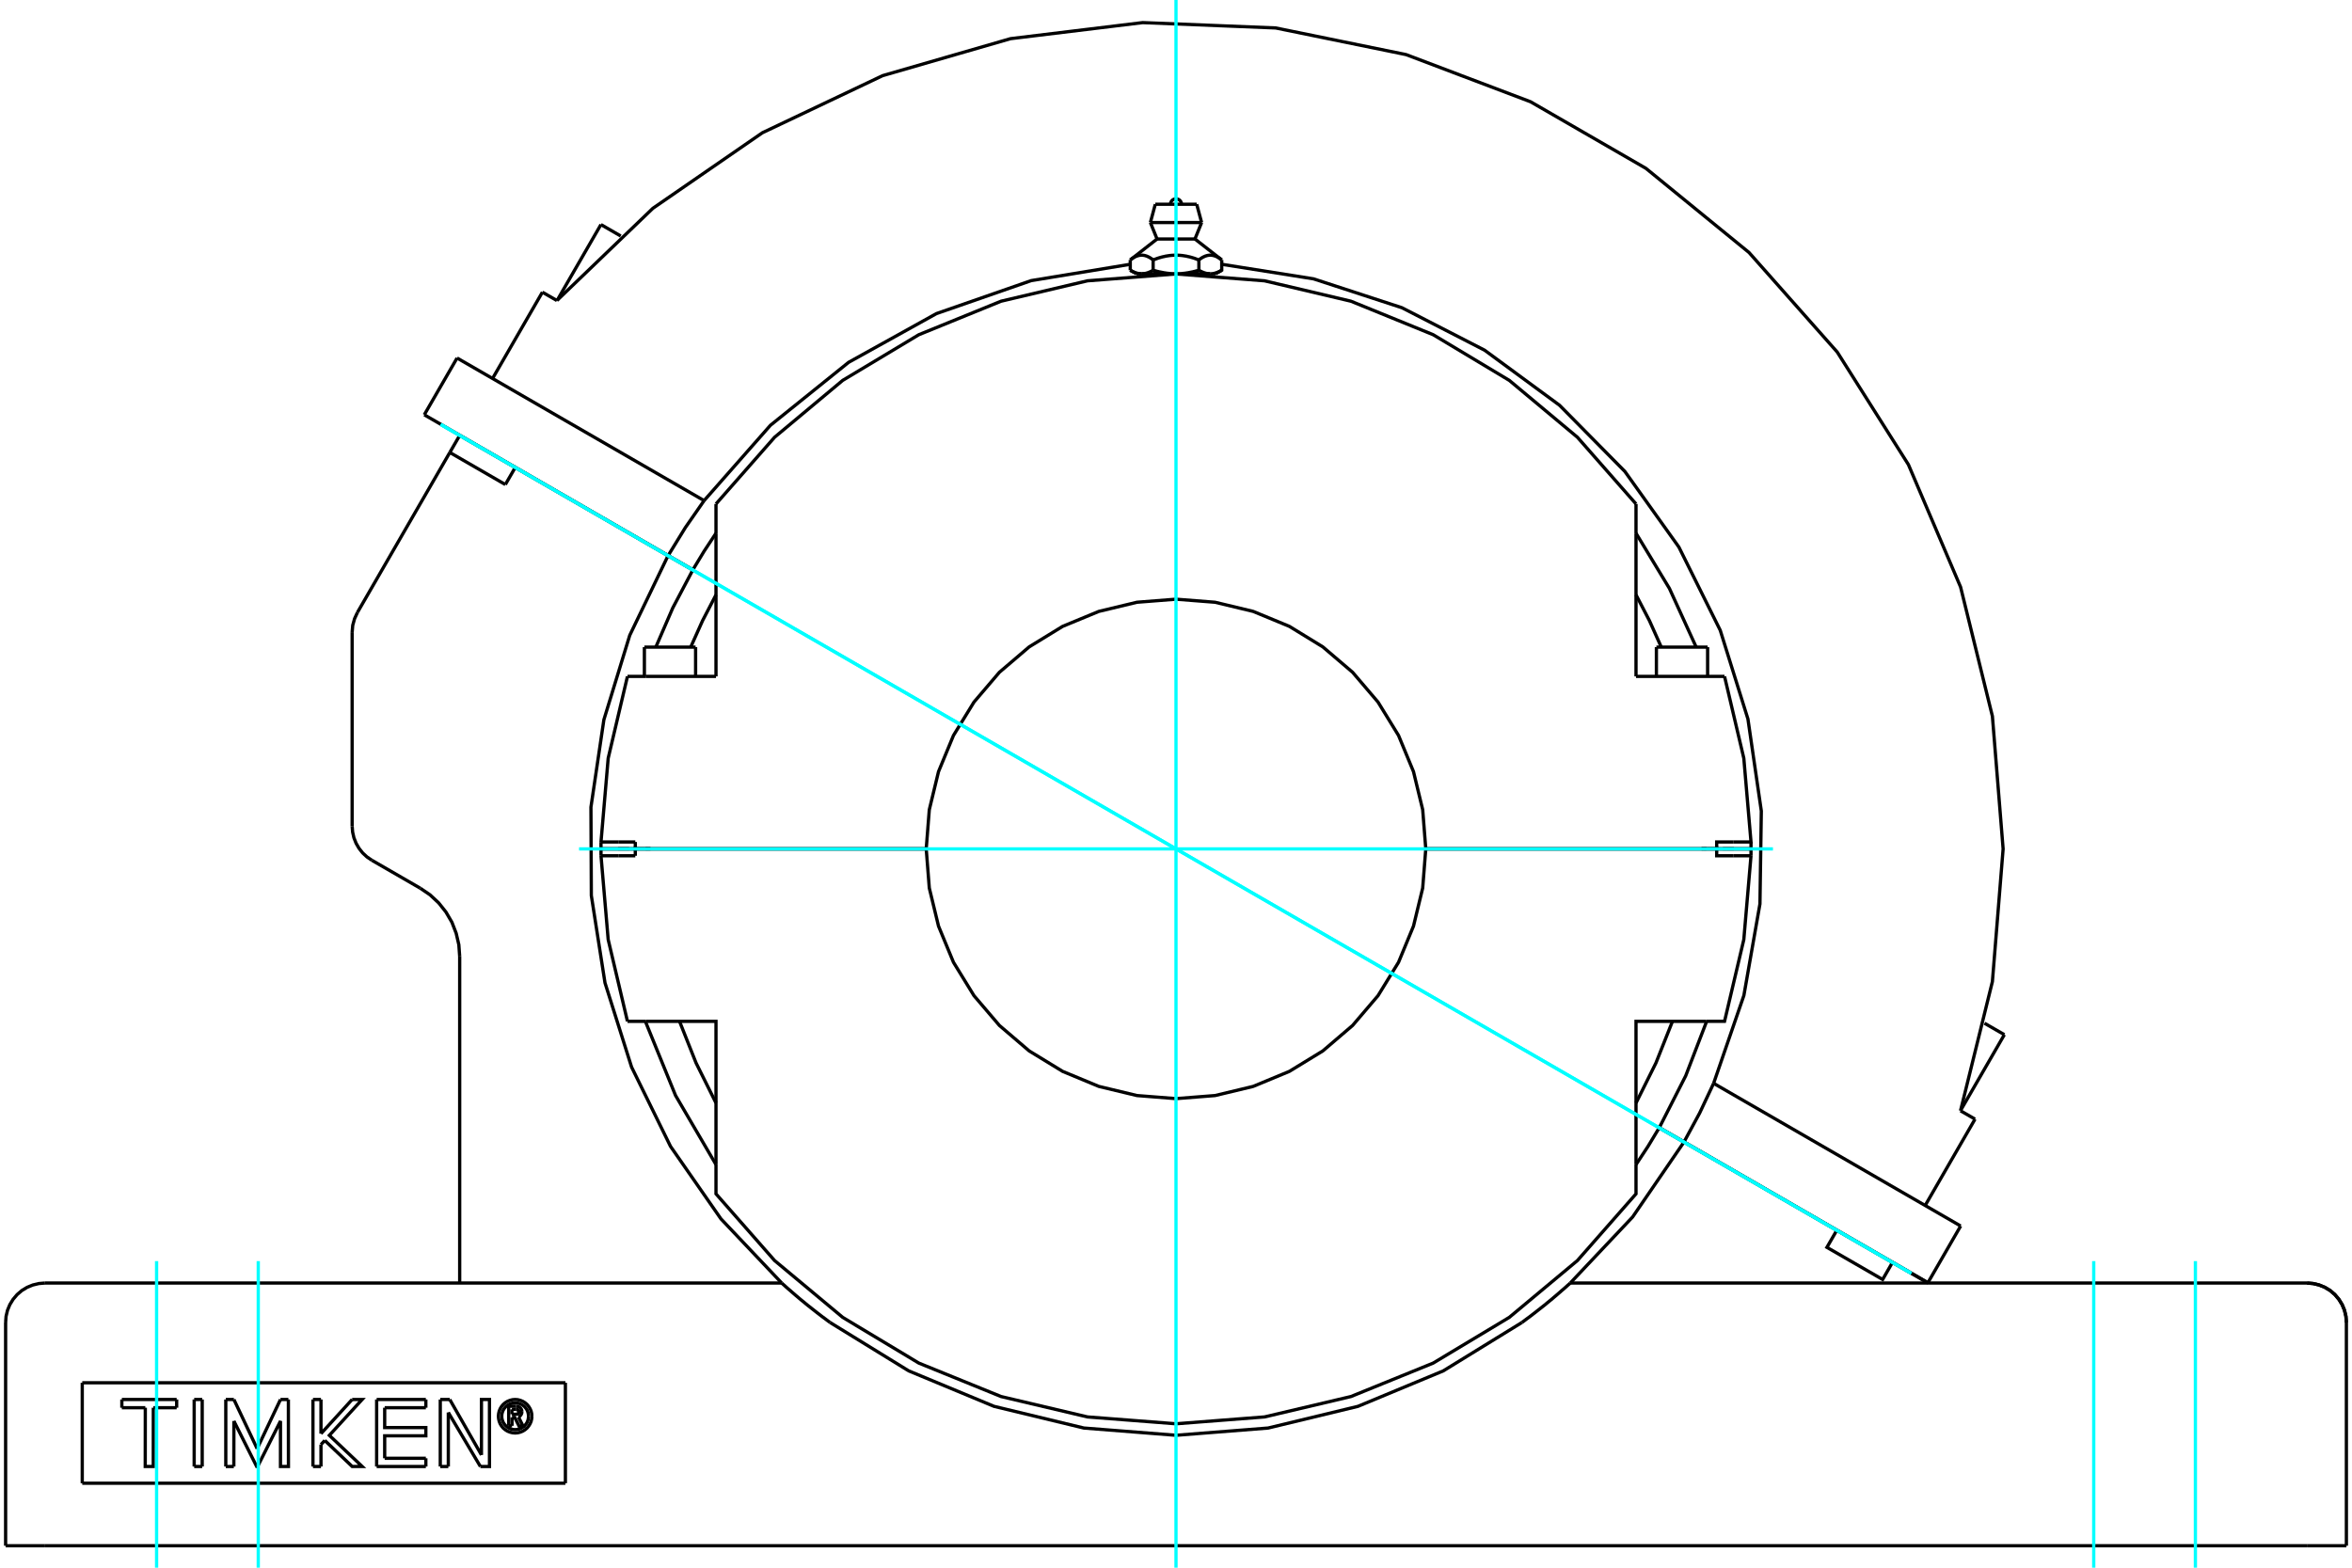 <?xml version="1.0" standalone="no"?>
<!DOCTYPE svg PUBLIC "-//W3C//DTD SVG 1.1//EN"
	"http://www.w3.org/Graphics/SVG/1.1/DTD/svg11.dtd">
<svg xmlns="http://www.w3.org/2000/svg" height="100%" width="100%" viewBox="0 0 36000 24000">
	<rect x="-1800" y="-1200" width="39600" height="26400" style="fill:#FFF"/>
	<g style="fill:none; fill-rule:evenodd" transform="matrix(1 0 0 1 0 0)">
		<g style="fill:none; stroke:#000; stroke-width:50; shape-rendering:geometricPrecision">
			<line x1="9562" y1="12994" x2="9629" y2="12994"/>
			<line x1="26371" y1="12994" x2="26438" y2="12994"/>
			<line x1="9460" y1="12994" x2="9562" y2="12994"/>
			<line x1="26438" y1="12994" x2="26540" y2="12994"/>
			<line x1="26044" y1="12994" x2="26069" y2="12994"/>
			<line x1="26801" y1="12994" x2="26276" y2="12994"/>
			<line x1="21823" y1="12994" x2="26276" y2="12994"/>
			<line x1="26044" y1="12994" x2="26309" y2="12994"/>
			<line x1="26069" y1="12994" x2="26119" y2="12994"/>
			<line x1="9199" y1="12997" x2="9724" y2="12997"/>
			<line x1="14177" y1="12997" x2="9724" y2="12997"/>
			<polyline points="9199,12997 9199,13049 9199,13101"/>
			<line x1="9724" y1="12997" x2="9724" y2="13101"/>
			<line x1="9464" y1="13101" x2="9199" y2="13101"/>
			<line x1="9724" y1="13101" x2="9464" y2="13101"/>
			<polyline points="9199,13101 9309,14384 9604,15636"/>
			<line x1="26801" y1="13101" x2="26536" y2="13101"/>
			<polyline points="26118,15636 26396,15636 26691,14384 26801,13101"/>
			<polyline points="9882,15636 10959,15636 10959,17822"/>
			<polyline points="25041,17822 25041,15636 26118,15636"/>
			<polyline points="26536,13101 26276,13101 26276,12997 21823,12997"/>
			<polyline points="14177,12997 14224,13595 14365,14178 14594,14732 14908,15243 15297,15699 15753,16089 16265,16402 16819,16632 17402,16772 18000,16819 18598,16772 19181,16632 19735,16402 20247,16089 20703,15699 21092,15243 21406,14732 21635,14178 21776,13595 21823,12997"/>
			<line x1="9604" y1="15636" x2="9882" y2="15636"/>
			<polyline points="25041,16886 25346,16273 25599,15636"/>
			<polyline points="10401,15636 10654,16273 10959,16886"/>
			<polyline points="10959,17822 10959,18277 11856,19298 12899,20168 14064,20868 15323,21380 16645,21692 18000,21797 19355,21692 20677,21380 21936,20868 23101,20168 24144,19298 25041,18277 25041,17822"/>
			<polyline points="26801,13101 26801,13049 26801,12997"/>
			<line x1="26276" y1="12997" x2="26801" y2="12997"/>
			<line x1="9882" y1="10355" x2="9604" y2="10355"/>
			<line x1="10959" y1="10355" x2="9882" y2="10355"/>
			<polyline points="25041,7715 24144,6694 23101,5823 21936,5124 20677,4611 19355,4299 18000,4194 16645,4299 15323,4611 14064,5124 12899,5823 11856,6694 10959,7715"/>
			<polyline points="26396,10355 26118,10355 25041,10355"/>
			<line x1="9464" y1="12890" x2="9724" y2="12890"/>
			<line x1="9199" y1="12890" x2="9464" y2="12890"/>
			<line x1="9724" y1="12890" x2="9724" y2="12994"/>
			<polyline points="9199,12890 9199,12942 9199,12994"/>
			<line x1="9724" y1="12994" x2="9199" y2="12994"/>
			<polyline points="9604,10355 9309,11608 9199,12890"/>
			<line x1="9724" y1="12994" x2="14177" y2="12994"/>
			<polyline points="21823,12994 21776,12396 21635,11813 21406,11259 21092,10748 20703,10292 20247,9903 19735,9589 19181,9360 18598,9220 18000,9173 17402,9220 16819,9360 16265,9589 15753,9903 15297,10292 14908,10748 14594,11259 14365,11813 14224,12396 14177,12994"/>
			<polyline points="26276,12994 26276,12890 26536,12890"/>
			<line x1="25041" y1="10355" x2="25041" y2="8169"/>
			<line x1="10959" y1="8169" x2="10959" y2="10355"/>
			<polyline points="26801,12994 26801,12942 26801,12890"/>
			<polyline points="26536,12890 26801,12890 26691,11608 26396,10355"/>
			<polyline points="10959,9106 10754,9501 10572,9907"/>
			<line x1="10959" y1="7715" x2="10959" y2="8169"/>
			<line x1="25041" y1="8169" x2="25041" y2="7715"/>
			<polyline points="25428,9907 25246,9501 25041,9106"/>
			<line x1="9931" y1="12994" x2="9956" y2="12994"/>
			<line x1="9881" y1="12994" x2="9931" y2="12994"/>
			<line x1="9691" y1="12994" x2="9956" y2="12994"/>
			<line x1="25353" y1="9907" x2="26137" y2="9907"/>
			<line x1="9863" y1="9907" x2="10647" y2="9907"/>
			<polyline points="17475,4191 17470,4191 17466,4191 17461,4191 17456,4191 17451,4190 17446,4190 17442,4189 17437,4189 17432,4188 17427,4187 17422,4186 17418,4185 17413,4184 17408,4183 17403,4182 17398,4180 17393,4179 17389,4177 17384,4176 17379,4174 17374,4172 17369,4170 17364,4168 17359,4166 17353,4164 17348,4162 17343,4160 17338,4157 17333,4155 17327,4152 17322,4149 17317,4146 17311,4144 17306,4141 17300,4137"/>
			<polyline points="17650,4137 17645,4141 17639,4144 17634,4146 17628,4149 17623,4152 17618,4155 17612,4157 17607,4160 17602,4162 17597,4164 17592,4166 17587,4168 17582,4170 17577,4172 17572,4174 17567,4176 17562,4177 17557,4179 17552,4180 17547,4182 17542,4183 17538,4184 17533,4185 17528,4186 17523,4187 17518,4188 17514,4189 17509,4189 17504,4190 17499,4190 17494,4191 17490,4191 17485,4191 17480,4191 17475,4191"/>
			<line x1="17650" y1="4137" x2="17650" y2="3979"/>
			<polyline points="17300,3979 17312,3971 17323,3963 17334,3955 17344,3948 17355,3942 17365,3936 17375,3931 17385,3927 17395,3922 17405,3919 17414,3916 17424,3913 17433,3911 17443,3909 17452,3908 17461,3907 17471,3906 17480,3906 17489,3907 17498,3908 17508,3909 17517,3911 17527,3913 17536,3916 17546,3919 17555,3922 17565,3927 17575,3931 17585,3936 17596,3942 17606,3948 17617,3955 17628,3963 17639,3971 17650,3979"/>
			<line x1="17300" y1="3979" x2="17300" y2="4137"/>
			<line x1="17710" y1="3659" x2="18290" y2="3659"/>
			<polyline points="17650,3979 17673,3971 17695,3963 17717,3955 17738,3948 17759,3942 17780,3936 17800,3931 17820,3927 17840,3922 17859,3919 17878,3916 17897,3913 17916,3911 17935,3909 17954,3908 17972,3907 17991,3906 18009,3906 18028,3907 18046,3908 18065,3909 18084,3911 18103,3913 18122,3916 18141,3919 18160,3922 18180,3927 18200,3931 18220,3936 18241,3942 18262,3948 18283,3955 18305,3963 18327,3971 18350,3979 18361,3971 18372,3963 18383,3955 18394,3948 18404,3942 18415,3936 18425,3931 18435,3927 18445,3922 18454,3919 18464,3916 18473,3913 18483,3911 18492,3909 18502,3908 18511,3907 18520,3906 18529,3906 18539,3907 18548,3908 18557,3909 18567,3911 18576,3913 18586,3916 18595,3919 18605,3922 18615,3927 18625,3931 18635,3936 18645,3942 18656,3948 18666,3955 18677,3963 18688,3971 18700,3979"/>
			<polyline points="17475,4191 18000,4191 17990,4191 17981,4191 17971,4191 17962,4191 17952,4190 17942,4190 17933,4189 17923,4189 17914,4188 17904,4187 17895,4186 17885,4185 17875,4184 17866,4183 17856,4182 17846,4180 17836,4179 17827,4177 17817,4176 17807,4174 17797,4172 17787,4170 17777,4168 17767,4166 17756,4164 17746,4162 17736,4160 17726,4157 17715,4155 17704,4152 17694,4149 17683,4146 17672,4144 17661,4141 17650,4137"/>
			<line x1="17394" y1="4191" x2="17475" y2="4191"/>
			<polyline points="18700,3979 18700,4137 18694,4141 18689,4144 18683,4146 18678,4149 18673,4152 18667,4155 18662,4157 18657,4160 18652,4162 18647,4164 18641,4166 18636,4168 18631,4170 18626,4172 18621,4174 18616,4176 18611,4177 18607,4179 18602,4180 18597,4182 18592,4183 18587,4184 18582,4185 18578,4186 18573,4187 18568,4188 18563,4189 18558,4189 18554,4190 18549,4190 18544,4191 18539,4191 18534,4191 18530,4191 18525,4191 18606,4191"/>
			<polyline points="18525,4191 18520,4191 18515,4191 18510,4191 18506,4191 18501,4190 18496,4190 18491,4189 18486,4189 18482,4188 18477,4187 18472,4186 18467,4185 18462,4184 18458,4183 18453,4182 18448,4180 18443,4179 18438,4177 18433,4176 18428,4174 18423,4172 18418,4170 18413,4168 18408,4166 18403,4164 18398,4162 18393,4160 18388,4157 18382,4155 18377,4152 18372,4149 18366,4146 18361,4144 18355,4141 18350,4137"/>
			<polyline points="18350,3979 18350,4137 18339,4141 18328,4144 18317,4146 18306,4149 18296,4152 18285,4155 18274,4157 18264,4160 18254,4162 18244,4164 18233,4166 18223,4168 18213,4170 18203,4172 18193,4174 18183,4176 18173,4177 18164,4179 18154,4180 18144,4182 18134,4183 18125,4184 18115,4185 18105,4186 18096,4187 18086,4188 18077,4189 18067,4189 18058,4190 18048,4190 18038,4191 18029,4191 18019,4191 18010,4191 18000,4191 18525,4191"/>
			<line x1="17608" y1="3407" x2="18392" y2="3407"/>
			<line x1="17683" y1="3127" x2="18317" y2="3127"/>
			<line x1="9198" y1="3438" x2="9501" y2="3613"/>
			<line x1="30375" y1="15665" x2="30679" y2="15840"/>
			<line x1="10227" y1="8505" x2="10605" y2="8723"/>
			<line x1="6494" y1="6350" x2="10227" y2="8505"/>
			<polyline points="25398,17263 25776,17482 29509,19637"/>
			<line x1="30010" y1="18769" x2="29509" y2="19637"/>
			<line x1="26229" y1="16585" x2="30010" y2="18769"/>
			<polyline points="25776,17482 26015,17040 26229,16585"/>
			<line x1="6996" y1="5481" x2="6494" y2="6350"/>
			<polyline points="10777,7664 10490,8077 10227,8505"/>
			<line x1="6996" y1="5481" x2="10777" y2="7664"/>
			<polyline points="26229,16585 26692,15240 26938,13838 26959,12416 26754,11007 26330,9649 25697,8375 24870,7217 23870,6204 22723,5361 21458,4711 20105,4269 18700,4046"/>
			<polyline points="17300,4046 15784,4296 14333,4801 12989,5547 11792,6511 10777,7664"/>
			<polyline points="10959,8163 10777,8439 10605,8723"/>
			<polyline points="25962,9907 25552,9008 25041,8163"/>
			<polyline points="25398,17263 25802,16469 26122,15636"/>
			<line x1="30230" y1="17133" x2="29467" y2="18455"/>
			<line x1="30008" y1="17005" x2="30230" y2="17133"/>
			<polyline points="30008,17005 30496,15027 30660,12996 30496,10965 30009,8987 29210,7112 28121,5390 26770,3865 25192,2577 23427,1558 21522,836 19526,428 17490,346 15467,592 13510,1158 11670,2032 9993,3189 8524,4601"/>
			<line x1="8302" y1="4473" x2="8524" y2="4601"/>
			<line x1="8302" y1="4473" x2="7539" y2="5795"/>
			<line x1="1259" y1="21169" x2="1259" y2="22707"/>
			<line x1="8654" y1="22707" x2="1259" y2="22707"/>
			<line x1="8654" y1="21169" x2="8654" y2="22707"/>
			<line x1="1259" y1="21169" x2="8654" y2="21169"/>
			<polyline points="8141,21681 8138,21641 8129,21602 8113,21565 8092,21531 8066,21500 8035,21474 8001,21453 7964,21438 7925,21428 7885,21425 7845,21428 7806,21438 7768,21453 7734,21474 7703,21500 7677,21531 7656,21565 7641,21602 7632,21641 7628,21681 7632,21722 7641,21761 7656,21798 7677,21832 7703,21863 7734,21889 7768,21910 7806,21925 7845,21935 7885,21938 7925,21935 7964,21925 8001,21910 8035,21889 8066,21863 8092,21832 8113,21798 8129,21761 8138,21722 8141,21681"/>
			<polyline points="8090,21681 8087,21649 8080,21618 8068,21588 8051,21561 8030,21536 8005,21515 7978,21499 7948,21486 7917,21479 7885,21476 7853,21479 7821,21486 7792,21499 7764,21515 7740,21536 7719,21561 7702,21588 7690,21618 7682,21649 7680,21681 7682,21714 7690,21745 7702,21775 7719,21802 7740,21826 7764,21847 7792,21864 7821,21877 7853,21884 7885,21887 7917,21884 7948,21877 7978,21864 8005,21847 8030,21826 8051,21802 8068,21775 8080,21745 8087,21714 8090,21681"/>
			<line x1="6884" y1="21425" x2="7369" y2="22274"/>
			<line x1="6739" y1="21425" x2="6884" y2="21425"/>
			<line x1="6739" y1="22451" x2="6739" y2="21425"/>
			<line x1="6862" y1="22451" x2="6739" y2="22451"/>
			<line x1="6862" y1="21624" x2="6862" y2="22451"/>
			<line x1="7353" y1="22451" x2="6862" y2="21624"/>
			<polyline points="7369,22274 7369,21425 7492,21425 7492,22451 7353,22451"/>
			<line x1="4913" y1="21948" x2="5390" y2="21425"/>
			<line x1="4913" y1="21425" x2="4913" y2="21948"/>
			<line x1="4790" y1="21425" x2="4913" y2="21425"/>
			<line x1="4790" y1="22451" x2="4790" y2="21425"/>
			<line x1="4913" y1="22451" x2="4790" y2="22451"/>
			<line x1="4913" y1="22115" x2="4913" y2="22451"/>
			<line x1="4971" y1="22052" x2="4913" y2="22115"/>
			<polyline points="5390,21425 5543,21425 5041,21974 5544,22451 5391,22451 4971,22052"/>
			<line x1="3095" y1="22451" x2="2972" y2="22451"/>
			<line x1="3095" y1="21425" x2="3095" y2="22451"/>
			<line x1="2972" y1="21425" x2="3095" y2="21425"/>
			<line x1="2972" y1="22451" x2="2972" y2="21425"/>
			<line x1="2704" y1="21551" x2="2347" y2="21551"/>
			<line x1="2704" y1="21425" x2="2704" y2="21551"/>
			<line x1="1865" y1="21425" x2="2704" y2="21425"/>
			<line x1="1865" y1="21551" x2="1865" y2="21425"/>
			<line x1="2224" y1="21551" x2="1865" y2="21551"/>
			<polyline points="2347,21551 2346,22451 2223,22451 2224,21551"/>
			<line x1="4293" y1="21425" x2="4414" y2="21425"/>
			<line x1="3936" y1="22178" x2="4293" y2="21425"/>
			<line x1="3580" y1="21425" x2="3936" y2="22178"/>
			<line x1="3456" y1="21425" x2="3580" y2="21425"/>
			<line x1="3456" y1="22451" x2="3456" y2="21425"/>
			<line x1="3579" y1="22451" x2="3456" y2="22451"/>
			<line x1="3580" y1="21755" x2="3579" y2="22451"/>
			<polyline points="4414,21425 4415,22451 4293,22451 4293,21755 3943,22451 3929,22451 3580,21755"/>
			<line x1="6518" y1="21551" x2="5888" y2="21551"/>
			<line x1="6518" y1="21425" x2="6518" y2="21551"/>
			<line x1="5765" y1="21425" x2="6518" y2="21425"/>
			<line x1="5765" y1="22451" x2="5765" y2="21425"/>
			<line x1="6518" y1="22451" x2="5765" y2="22451"/>
			<line x1="6518" y1="22325" x2="6518" y2="22451"/>
			<line x1="5888" y1="22325" x2="6518" y2="22325"/>
			<polyline points="5888,21551 5888,21855 6518,21855 6518,21981 5888,21981 5888,22325"/>
			<line x1="7835" y1="21576" x2="7835" y2="21651"/>
			<line x1="7902" y1="21576" x2="7835" y2="21576"/>
			<polyline points="7940,21613 7940,21607 7938,21601 7936,21596 7933,21591 7929,21586 7924,21583 7919,21580 7913,21578 7908,21576 7902,21576"/>
			<line x1="7988" y1="21613" x2="7940" y2="21613"/>
			<polyline points="7988,21613 7987,21599 7984,21586 7978,21573 7970,21561 7961,21551 7950,21543 7938,21536 7925,21531 7911,21529 7898,21528"/>
			<line x1="7786" y1="21528" x2="7898" y2="21528"/>
			<line x1="7786" y1="21828" x2="7786" y2="21528"/>
			<line x1="7837" y1="21828" x2="7786" y2="21828"/>
			<line x1="7837" y1="21699" x2="7837" y2="21828"/>
			<polyline points="7835,21651 7903,21651 7908,21651 7914,21649 7920,21647 7925,21644 7929,21640 7933,21636 7936,21631 7938,21626 7940,21620 7940,21614 7988,21614"/>
			<polyline points="7936,21692 7948,21686 7960,21677 7969,21667 7977,21655 7983,21642 7987,21628 7988,21614"/>
			<polyline points="7936,21692 8006,21833 7945,21833 7878,21699 7837,21699"/>
			<line x1="86" y1="23664" x2="86" y2="20246"/>
			<polyline points="12705,20246 13909,20987 15215,21530 16590,21862 18000,21973 19410,21862 20785,21530 22091,20987 23295,20246"/>
			<line x1="35311" y1="23664" x2="689" y2="23664"/>
			<polyline points="5471,9376 5427,9472 5399,9573 5390,9678"/>
			<line x1="5390" y1="12647" x2="5390" y2="9678"/>
			<polyline points="5390,12647 5397,12737 5417,12825 5450,12909 5495,12987 5551,13058 5617,13119 5692,13170"/>
			<line x1="6433" y1="13598" x2="5692" y2="13170"/>
			<polyline points="7036,14643 7023,14463 6982,14287 6917,14119 6826,13963 6714,13822 6582,13699 6433,13598"/>
			<line x1="7036" y1="19642" x2="7036" y2="14643"/>
			<line x1="28966" y1="19327" x2="29512" y2="19642"/>
			<line x1="25775" y1="17484" x2="25396" y2="17266"/>
			<line x1="28114" y1="18835" x2="25775" y2="17484"/>
			<line x1="28966" y1="19327" x2="28114" y2="18835"/>
			<line x1="35914" y1="23664" x2="35311" y2="23664"/>
			<line x1="689" y1="23664" x2="86" y2="23664"/>
			<line x1="35914" y1="23664" x2="35914" y2="20246"/>
			<polyline points="12705,20246 12677,20225 12649,20204 12621,20183 12592,20162 12563,20140 12535,20118 12506,20096 12477,20073 12449,20051 12421,20029 12393,20007 12365,19985 12338,19963 12312,19941 12286,19920 12260,19899 12235,19878 12212,19858 12188,19838 12166,19819 12145,19801 12123,19782 12103,19764 12083,19747 12064,19731 12046,19715 12030,19701 12016,19688 12003,19676 11991,19666 11982,19658 11975,19651 11969,19646 11966,19643 11965,19642"/>
			<line x1="689" y1="19642" x2="11965" y2="19642"/>
			<polyline points="35914,20246 35907,20151 35885,20059 35849,19972 35799,19891 35738,19819 35666,19757 35585,19708 35497,19672 35405,19650 35311,19642"/>
			<line x1="7735" y1="7418" x2="6885" y2="6927"/>
			<line x1="5471" y1="9376" x2="6885" y2="6927"/>
			<polyline points="10225,8507 9639,9726 9243,11019 9045,12357 9051,13710 9260,15046 9667,16336 10263,17550 11035,18660 11965,19642"/>
			<polyline points="10225,8507 7886,7157 7735,7418"/>
			<polyline points="24035,19642 24034,19643 24031,19646 24025,19651 24018,19658 24009,19666 23997,19676 23984,19688 23970,19701 23954,19715 23936,19731 23917,19747 23897,19764 23877,19782 23855,19801 23834,19819 23812,19838 23788,19858 23765,19878 23740,19899 23714,19920 23688,19941 23662,19963 23635,19985 23607,20007 23579,20029 23551,20051 23523,20073 23494,20096 23465,20118 23437,20140 23408,20162 23379,20183 23351,20204 23323,20225 23295,20246"/>
			<line x1="24035" y1="19642" x2="35311" y2="19642"/>
			<line x1="6885" y1="6927" x2="7036" y2="6666"/>
			<line x1="7886" y1="7157" x2="7036" y2="6666"/>
			<polyline points="28966,19327 28816,19588 27963,19096 28114,18835"/>
			<polyline points="24035,19642 24989,18631 25775,17484"/>
			<polyline points="25041,17829 25224,17551 25396,17266"/>
			<polyline points="9878,15636 10340,16771 10959,17829"/>
			<polyline points="10604,8726 10298,9306 10038,9907"/>
			<line x1="10604" y1="8726" x2="10225" y2="8507"/>
			<line x1="25969" y1="12997" x2="25969" y2="12994"/>
			<line x1="25353" y1="9907" x2="25353" y2="10355"/>
			<line x1="26137" y1="10355" x2="26137" y2="9907"/>
			<line x1="10479" y1="12997" x2="10479" y2="12994"/>
			<line x1="9863" y1="9907" x2="9863" y2="10355"/>
			<line x1="10647" y1="10355" x2="10647" y2="9907"/>
			<polyline points="18084,3127 18083,3114 18080,3101 18075,3089 18068,3078 18059,3068 18049,3059 18038,3053 18026,3048 18013,3044 18000,3043 17987,3044 17974,3048 17962,3053 17951,3059 17941,3068 17932,3078 17925,3089 17920,3101 17917,3114 17916,3127"/>
			<line x1="17710" y1="3659" x2="17300" y2="3979"/>
			<line x1="18700" y1="3979" x2="18290" y2="3659"/>
			<line x1="17300" y1="4137" x2="17394" y2="4191"/>
			<line x1="18606" y1="4191" x2="18700" y2="4137"/>
			<line x1="17455" y1="4191" x2="17455" y2="4211"/>
			<line x1="18545" y1="4211" x2="18545" y2="4191"/>
			<line x1="17608" y1="3407" x2="17710" y2="3659"/>
			<line x1="18290" y1="3659" x2="18392" y2="3407"/>
			<line x1="17683" y1="3127" x2="17608" y2="3407"/>
			<line x1="18392" y1="3407" x2="18317" y2="3127"/>
			<line x1="9198" y1="3438" x2="8531" y2="4593"/>
			<line x1="30012" y1="16995" x2="30679" y2="15840"/>
			<polyline points="689,19642 595,19650 503,19672 415,19708 334,19757 262,19819 201,19891 151,19972 115,20059 93,20151 86,20246"/>
			<polyline points="35914,20246 35907,20151 35885,20059 35849,19972 35799,19891 35738,19819 35666,19757 35585,19708 35497,19672 35405,19650 35311,19642"/>
		</g>
		<g style="fill:none; stroke:#0FF; stroke-width:50; shape-rendering:geometricPrecision">
			<line x1="18000" y1="24000" x2="18000" y2="0"/>
			<line x1="8863" y1="12996" x2="27137" y2="12996"/>
			<line x1="29255" y1="19494" x2="6745" y2="6498"/>
			<line x1="29255" y1="19494" x2="6745" y2="6498"/>
			<line x1="2397" y1="19307" x2="2397" y2="24000"/>
			<line x1="33603" y1="19307" x2="33603" y2="24000"/>
			<line x1="3953" y1="19307" x2="3953" y2="24000"/>
			<line x1="32047" y1="19307" x2="32047" y2="24000"/>
		</g>
	</g>
</svg>
